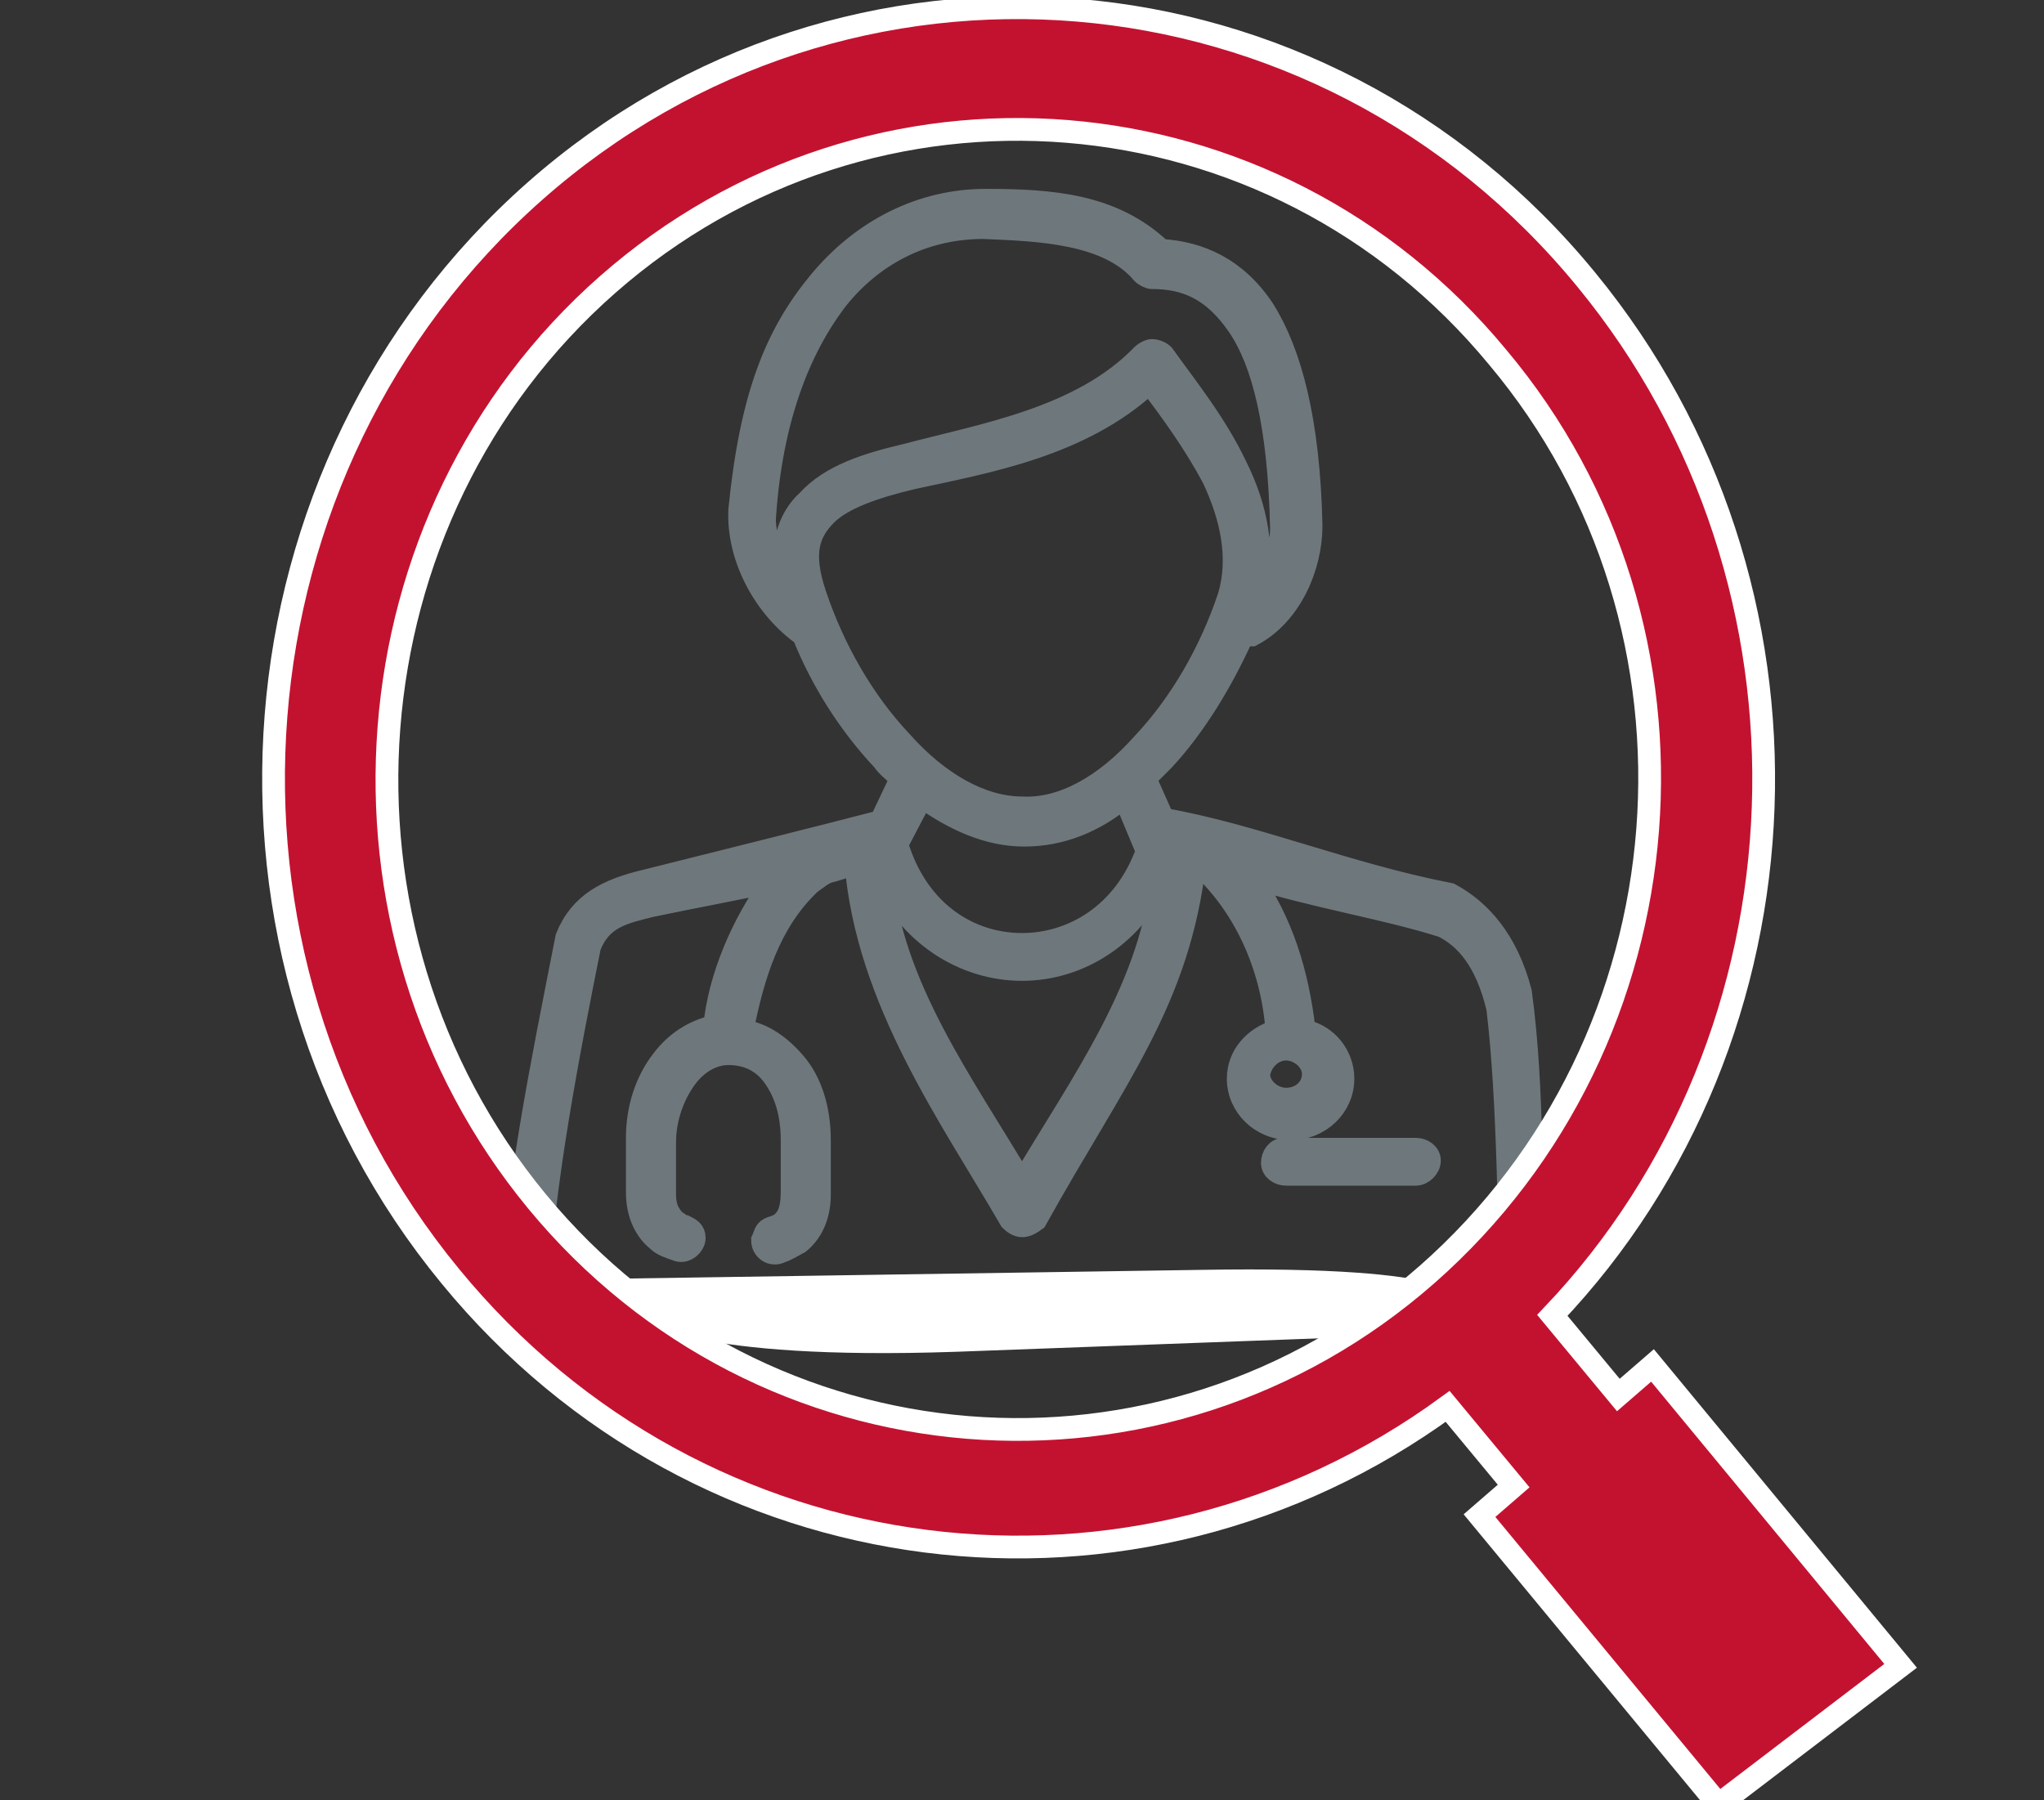 <?xml version="1.0" encoding="utf-8"?>
<!-- Generator: Adobe Illustrator 22.1.0, SVG Export Plug-In . SVG Version: 6.00 Build 0)  -->
<svg version="1.1" id="Layer_1" xmlns="http://www.w3.org/2000/svg" xmlns:xlink="http://www.w3.org/1999/xlink" x="0px" y="0px"
	 width="89.8px" height="79.1px" viewBox="0 0 89.8 79.1" style="enable-background:new 0 0 89.8 79.1;" xml:space="preserve">
<rect x="0" y="0" width="89.8" height="79.1" fill="#333333" stroke="none"/>
<style type="text/css">
	.st0{display:none;}
	.st1{display:inline;}
	.st2{fill:#0CBFDB;}
	.st3{fill:none;stroke:#FFFFFF;stroke-width:1.25;stroke-miterlimit:10;}
	.st4{fill:#1F366C;}
	.st5{fill:none;stroke:#FFFFFF;stroke-miterlimit:10;}
	.st6{fill:#00C2DF;}
	.st7{fill:#6E787C;stroke:#6E787C;}
	.st8{fill:#FFFFFF;}
	.st9{fill:#C31230;}
	.st10{display:inline;fill:#002D74;}
</style>
<g id="Layer_1_1_" class="st0">
	<g id="guides" class="st1">
	</g>
	<g id="Layer_2_1_" class="st1">
		<path class="st2" d="M18.7,59.1H2.2c-1.5,0-2.8-1.2-2.8-2.6c0-1.4,1.2-2.6,2.8-2.6h16.5c1.5,0,2.8,1.2,2.8,2.6
			C21.5,58,20.2,59.1,18.7,59.1"/>
		<path class="st3" d="M18.7,59.1H2.2c-1.5,0-2.8-1.2-2.8-2.6c0-1.4,1.2-2.6,2.8-2.6h16.5c1.5,0,2.8,1.2,2.8,2.6
			C21.5,58,20.2,59.1,18.7,59.1z"/>
		<path class="st4" d="M38.9,27.6l-23.6,7.5l14.1-27L38.9,27.6z M82.4,29L49,35.9l-14.5-30L82.4,29z M44.9,40.1
			c0.3,0.6,0.7,1,1.3,1.3s1.2,0.4,1.8,0.2l8.9-1.9L65,63.2l-47.8-23l24.1-7.7L44.9,40.1z M83.6,34.2L70,60.3l-7.5-21.7L83.6,34.2z
			 M90.2,32.8L90.2,32.8L90.2,32.8L90.2,32.8c0.2-0.9,0.2-1.8,0-2.7l0,0l0,0l0,0l0,0V30c0-0.1,0-0.1,0-0.2l0,0l0,0l0,0l0,0l0,0
			c-0.2-0.7-0.5-1.5-0.9-2.1l0,0l0,0c-0.8-1.2-1.9-2.2-3.3-2.9L36,0.6c-1.4-0.6-3-0.9-4.4-0.7l0,0l0,0C30.8,0,30,0.2,29.2,0.5l0,0
			L29,0.6l0,0l0,0l0,0l0,0c-0.9,0.4-1.7,1-2.3,1.6l0,0l0,0c-0.5,0.5-0.9,1.1-1.3,1.8L9.7,34c-2,3.8-0.4,8.4,3.6,10.3l49.9,24
			c3.9,1.9,8.7,0.4,10.7-3.4l15.6-30C89.8,34.2,90,33.5,90.2,32.8"/>
		<path class="st5" d="M38.9,27.6l-23.6,7.5l14.1-27L38.9,27.6z M82.4,29L49,35.9l-14.5-30L82.4,29z M44.9,40.1
			c0.3,0.6,0.7,1,1.3,1.3s1.2,0.4,1.8,0.2l8.9-1.9L65,63.2l-47.8-23l24.1-7.7L44.9,40.1z M83.6,34.2L70,60.3l-7.5-21.7L83.6,34.2z
			 M90.2,32.8L90.2,32.8L90.2,32.8L90.2,32.8c0.2-0.9,0.2-1.8,0-2.7l0,0l0,0l0,0l0,0V30c0-0.1,0-0.1,0-0.2l0,0l0,0l0,0l0,0l0,0
			c-0.2-0.7-0.5-1.5-0.9-2.1l0,0l0,0c-0.8-1.2-1.9-2.2-3.3-2.9L36,0.6c-1.4-0.6-3-0.9-4.4-0.7l0,0l0,0C30.8,0,30,0.2,29.2,0.5l0,0
			L29,0.6l0,0l0,0l0,0l0,0c-0.9,0.4-1.7,1-2.3,1.6l0,0l0,0c-0.5,0.5-0.9,1.1-1.3,1.8L9.7,34c-2,3.8-0.4,8.4,3.6,10.3l49.9,24
			c3.9,1.9,8.7,0.4,10.7-3.4l15.6-30C89.8,34.2,90,33.5,90.2,32.8z"/>
		<path class="st2" d="M32.4,69.4H2.2c-1.5,0-2.8-1.2-2.8-2.6s1.2-2.6,2.8-2.6h30.3c1.5,0,2.8,1.2,2.8,2.6
			C35.2,68.2,34,69.4,32.4,69.4"/>
		<path class="st3" d="M32.4,69.4H2.2c-1.5,0-2.8-1.2-2.8-2.6s1.2-2.6,2.8-2.6h30.3c1.5,0,2.8,1.2,2.8,2.6
			C35.2,68.2,34,69.4,32.4,69.4z"/>
	</g>
</g>
<g id="Layer_2_2_">
	<path class="st6" d="M56.4,50.5c-0.3,0-0.5,0.3-0.5,0.6s0.3,0.5,0.6,0.5h5.7c0.3,0,0.6-0.3,0.6-0.6s-0.3-0.5-0.6-0.5H56.4z
		 M56.5,46.1c0.6,0,1.2,0.5,1.2,1.1s-0.5,1.1-1.2,1.1c-0.6,0-1.2-0.5-1.2-1.1C55.4,46.6,55.9,46.1,56.5,46.1 M51.1,38.2
		c-0.4,5.1-3.6,9.4-6.2,13.8c-2.6-4.4-5.8-8.7-6.2-13.7c1.2,2.8,3.7,4.3,6.2,4.3C47.4,42.6,49.9,41.1,51.1,38.2 M23.6,57
		c0.2-4.8,1.4-10.9,2.3-15.4c0.5-1.3,1.5-1.5,2.7-1.8c1.9-0.4,3.6-0.7,5.4-1.1c-1.4,1.9-2.4,4.3-2.6,6.4c-0.9,0.2-1.7,0.7-2.3,1.5
		C28.4,47.5,28,48.7,28,50c0,0.8,0,1.5,0,2.4c0,1,0.4,1.7,0.9,2.1c0.2,0.2,0.5,0.3,0.8,0.4c0.4,0.2,0.8-0.2,0.8-0.5
		s-0.2-0.4-0.4-0.5c-0.2,0-0.3-0.2-0.4-0.2c-0.2-0.2-0.5-0.5-0.5-1.2c0-0.8,0-1.7,0-2.3c0-1.1,0.4-2.1,0.9-2.8s1.2-1.1,1.9-1.1
		c0.8,0,1.5,0.3,2,1s0.8,1.6,0.8,2.8v2.3c0,0.8-0.2,1.1-0.4,1.3S34,53.9,33.8,54c-0.2,0.1-0.2,0.3-0.3,0.5c0,0.4,0.4,0.7,0.8,0.5
		c0.3-0.1,0.6-0.3,0.8-0.4c0.5-0.4,0.9-1.1,0.9-2.1v-2.4c0-1.4-0.4-2.6-1.1-3.4c-0.6-0.7-1.4-1.3-2.3-1.4c0.5-2.5,1.2-4.8,3-6.5
		c0.3-0.2,0.5-0.4,0.8-0.5c0.4-0.1,0.7-0.2,1.2-0.4c0.5,6.1,4.2,11.2,6.8,15.7c0.4,0.4,0.7,0.3,1.1,0c3.5-6.3,6.3-9.6,7-15.8
		c2.2,1.9,3.4,4.7,3.6,7.5c-1,0.3-1.7,1.1-1.7,2.1c0,1.2,1,2.2,2.3,2.2s2.3-1,2.3-2.2c0-1-0.7-1.9-1.7-2.1c-0.3-2.6-1-4.8-2.4-6.8
		c2.8,0.9,6,1.4,8.5,2.2c1,0.5,1.9,1.5,2.4,3.6c0.5,4.1,0.5,10.1,0.6,12.9 M40.5,35c1.4,1,2.9,1.7,4.5,1.7s3.1-0.6,4.4-1.7l1,2.4
		c-1,2.8-3.3,4.1-5.5,4.1c-2.3,0-4.6-1.4-5.5-4.4L40.5,35z M50.5,16.8c1,1.3,2,2.7,2.8,4.2c0.8,1.7,1.2,3.5,0.7,5.2
		c-0.8,2.4-2.1,4.7-3.8,6.5c-1.6,1.8-3.5,2.9-5.3,2.8c-1.8,0-3.7-1.1-5.3-2.9c-1.7-1.8-3-4.1-3.8-6.5c-0.6-1.8-0.3-2.7,0.5-3.5
		c0.7-0.7,2.1-1.2,3.8-1.6C43.3,20.3,47.5,19.6,50.5,16.8 M43.2,10c2.4,0.1,5.5,0.2,7,2c0.1,0.1,0.3,0.2,0.4,0.2
		c1.5,0,2.7,0.5,3.8,2.1s1.8,4.4,1.9,8.9c0,1-0.5,2.3-1.2,3.1c0.5-2,0.1-4-0.8-5.8c-0.9-1.9-2.2-3.5-3.2-4.9
		c-0.1-0.1-0.3-0.2-0.5-0.2c-0.1,0-0.3,0.1-0.4,0.2c-2.7,2.8-7,3.5-10.4,4.4c-1.7,0.4-3.3,0.9-4.3,2c-0.9,0.8-1.2,2.1-1,3.6
		c-0.5-1-1-2.1-0.9-3c0.3-4.2,1.5-7.3,3.2-9.5C38.5,11,40.8,10,43.2,10 M22.4,57.5c0,0.3,0.3,0.5,0.6,0.5h43.9
		c0.3,0,0.6-0.3,0.6-0.6c-0.3-4.7-0.1-9.4-0.7-13.8c-0.6-2.3-1.8-3.6-3.1-4.3c-4.6-0.9-8.6-2.6-12.6-3.3l-0.8-1.8
		c0.3-0.3,0.5-0.5,0.8-0.8c1.4-1.5,2.6-3.5,3.5-5.5c0.1,0,0.2,0,0.4,0c1.7-0.9,2.6-3,2.6-4.8c-0.1-4.6-0.9-7.6-2.1-9.5
		c-1.2-1.8-2.8-2.5-4.5-2.6c-2.1-2-4.8-2.2-7.7-2.2c-2.8,0-5.4,1.3-7.3,3.6c-1.9,2.3-3,5-3.5,10c-0.1,2.1,1.1,4.3,2.8,5.5
		c0.8,2,2,3.9,3.5,5.5c0.2,0.3,0.5,0.5,0.8,0.8l-0.9,1.9c-2.3,0.6-7.1,1.8-10.3,2.6c-1.7,0.4-2.9,1-3.5,2.5
		C23.8,46.8,22.7,52.1,22.4,57.5"/>
	<path class="st7" d="M56.4,50.5c-0.3,0-0.5,0.3-0.5,0.6s0.3,0.5,0.6,0.5h5.7c0.3,0,0.6-0.3,0.6-0.6s-0.3-0.5-0.6-0.5H56.4z
		 M56.5,46.1c0.6,0,1.2,0.5,1.2,1.1s-0.5,1.1-1.2,1.1c-0.6,0-1.2-0.5-1.2-1.1C55.4,46.6,55.9,46.1,56.5,46.1z M51.1,38.2
		c-0.4,5.1-3.6,9.4-6.2,13.8c-2.6-4.4-5.8-8.7-6.2-13.7c1.2,2.8,3.7,4.3,6.2,4.3C47.4,42.6,49.9,41.1,51.1,38.2z M23.6,57
		c0.2-4.8,1.4-10.9,2.3-15.4c0.5-1.3,1.5-1.5,2.7-1.8c1.9-0.4,3.6-0.7,5.4-1.1c-1.4,1.9-2.4,4.3-2.6,6.4c-0.9,0.2-1.7,0.7-2.3,1.5
		C28.4,47.5,28,48.7,28,50c0,0.8,0,1.5,0,2.4c0,1,0.4,1.7,0.9,2.1c0.2,0.2,0.5,0.3,0.8,0.4c0.4,0.2,0.8-0.2,0.8-0.5
		s-0.2-0.4-0.4-0.5c-0.2,0-0.3-0.2-0.4-0.2c-0.2-0.2-0.5-0.5-0.5-1.2c0-0.8,0-1.7,0-2.3c0-1.1,0.4-2.1,0.9-2.8s1.2-1.1,1.9-1.1
		c0.8,0,1.5,0.3,2,1s0.8,1.6,0.8,2.8v2.3c0,0.8-0.2,1.1-0.4,1.3S34,53.9,33.8,54c-0.2,0.1-0.2,0.3-0.3,0.5c0,0.4,0.4,0.7,0.8,0.5
		c0.3-0.1,0.6-0.3,0.8-0.4c0.5-0.4,0.9-1.1,0.9-2.1v-2.4c0-1.4-0.4-2.6-1.1-3.4c-0.6-0.7-1.4-1.3-2.3-1.4c0.5-2.5,1.2-4.8,3-6.5
		c0.3-0.2,0.5-0.4,0.8-0.5c0.4-0.1,0.7-0.2,1.2-0.4c0.5,6.1,4.2,11.2,6.8,15.7c0.4,0.4,0.7,0.3,1.1,0c3.5-6.3,6.3-9.6,7-15.8
		c2.2,1.9,3.4,4.7,3.6,7.5c-1,0.3-1.7,1.1-1.7,2.1c0,1.2,1,2.2,2.3,2.2s2.3-1,2.3-2.2c0-1-0.7-1.9-1.7-2.1c-0.3-2.6-1-4.8-2.4-6.8
		c2.8,0.9,6,1.4,8.5,2.2c1,0.5,1.9,1.5,2.4,3.6c0.5,4.1,0.5,10.1,0.6,12.9 M40.5,35c1.4,1,2.9,1.7,4.5,1.7s3.1-0.6,4.4-1.7l1,2.4
		c-1,2.8-3.3,4.1-5.5,4.1c-2.3,0-4.6-1.4-5.5-4.4L40.5,35z M50.5,16.8c1,1.3,2,2.7,2.8,4.2c0.8,1.7,1.2,3.5,0.7,5.2
		c-0.8,2.4-2.1,4.7-3.8,6.5c-1.6,1.8-3.5,2.9-5.3,2.8c-1.8,0-3.7-1.1-5.3-2.9c-1.7-1.8-3-4.1-3.8-6.5c-0.6-1.8-0.3-2.7,0.5-3.5
		c0.7-0.7,2.1-1.2,3.8-1.6C43.3,20.3,47.5,19.6,50.5,16.8z M43.2,10c2.4,0.1,5.5,0.2,7,2c0.1,0.1,0.3,0.2,0.4,0.2
		c1.5,0,2.7,0.5,3.8,2.1s1.8,4.4,1.9,8.9c0,1-0.5,2.3-1.2,3.1c0.5-2,0.1-4-0.8-5.8c-0.9-1.9-2.2-3.5-3.2-4.9
		c-0.1-0.1-0.3-0.2-0.5-0.2c-0.1,0-0.3,0.1-0.4,0.2c-2.7,2.8-7,3.5-10.4,4.4c-1.7,0.4-3.3,0.9-4.3,2c-0.9,0.8-1.2,2.1-1,3.6
		c-0.5-1-1-2.1-0.9-3c0.3-4.2,1.5-7.3,3.2-9.5C38.5,11,40.8,10,43.2,10z M22.4,57.5c0,0.3,0.3,0.5,0.6,0.5h43.9
		c0.3,0,0.6-0.3,0.6-0.6c-0.3-4.7-0.1-9.4-0.7-13.8c-0.6-2.3-1.8-3.6-3.1-4.3c-4.6-0.9-8.6-2.6-12.6-3.3l-0.8-1.8
		c0.3-0.3,0.5-0.5,0.8-0.8c1.4-1.5,2.6-3.5,3.5-5.5c0.1,0,0.2,0,0.4,0c1.7-0.9,2.6-3,2.6-4.8c-0.1-4.6-0.9-7.6-2.1-9.5
		c-1.2-1.8-2.8-2.5-4.5-2.6c-2.1-2-4.8-2.2-7.7-2.2c-2.8,0-5.4,1.3-7.3,3.6c-1.9,2.3-3,5-3.5,10c-0.1,2.1,1.1,4.3,2.8,5.5
		c0.8,2,2,3.9,3.5,5.5c0.2,0.3,0.5,0.5,0.8,0.8l-0.9,1.9c-2.3,0.6-7.1,1.8-10.3,2.6c-1.7,0.4-2.9,1-3.5,2.5
		C23.8,46.8,22.7,52.1,22.4,57.5"/>
	<path class="st8" d="M26.3,56.2L26.3,56.2l2,1.8c0,0,2,1.8,13.7,1.4l21.6-0.8l0.5-1.5c0,0,0.5-1.5-11.3-1.3L26.3,56.2z"/>
	<path class="st9" d="M62.7,56C51,66.2,33.5,64.7,23.6,52.7s-8.5-30.1,3.1-40.3s29.2-8.8,39.1,3.2S74.3,45.7,62.7,56 M72.5,60
		L71,61.3l-2.9-3.5c11.7-12.3,12.5-32.1,1.5-45.5C57.9-2,37.2-3.7,23.5,8.4S8.1,41.9,19.8,56.1c11,13.4,30.1,15.7,43.8,5.7l2.9,3.5
		L65,66.6l10.5,12.7l8-6.1L72.5,60z"/>
	<path class="st5" d="M62.7,56c-11.6,10.2-29.2,8.8-39.1-3.2s-8.5-30.1,3.1-40.3s29.2-8.8,39.1,3.2C75.8,27.6,74.4,45.7,62.7,56z
		 M72.6,60l-1.5,1.3l-2.9-3.5c11.7-12.3,12.5-32.1,1.5-45.5C58-2,37.2-3.7,23.5,8.4S8.1,41.9,19.8,56.1c11,13.4,30.1,15.7,43.8,5.7
		l2.9,3.5L65,66.6l10.5,12.7l8-6.1L72.6,60z"/>
</g>
<g id="Layer_3" class="st0">
	<rect x="12.7" y="33.3" class="st10" width="65" height="10.3"/>
</g>
</svg>
